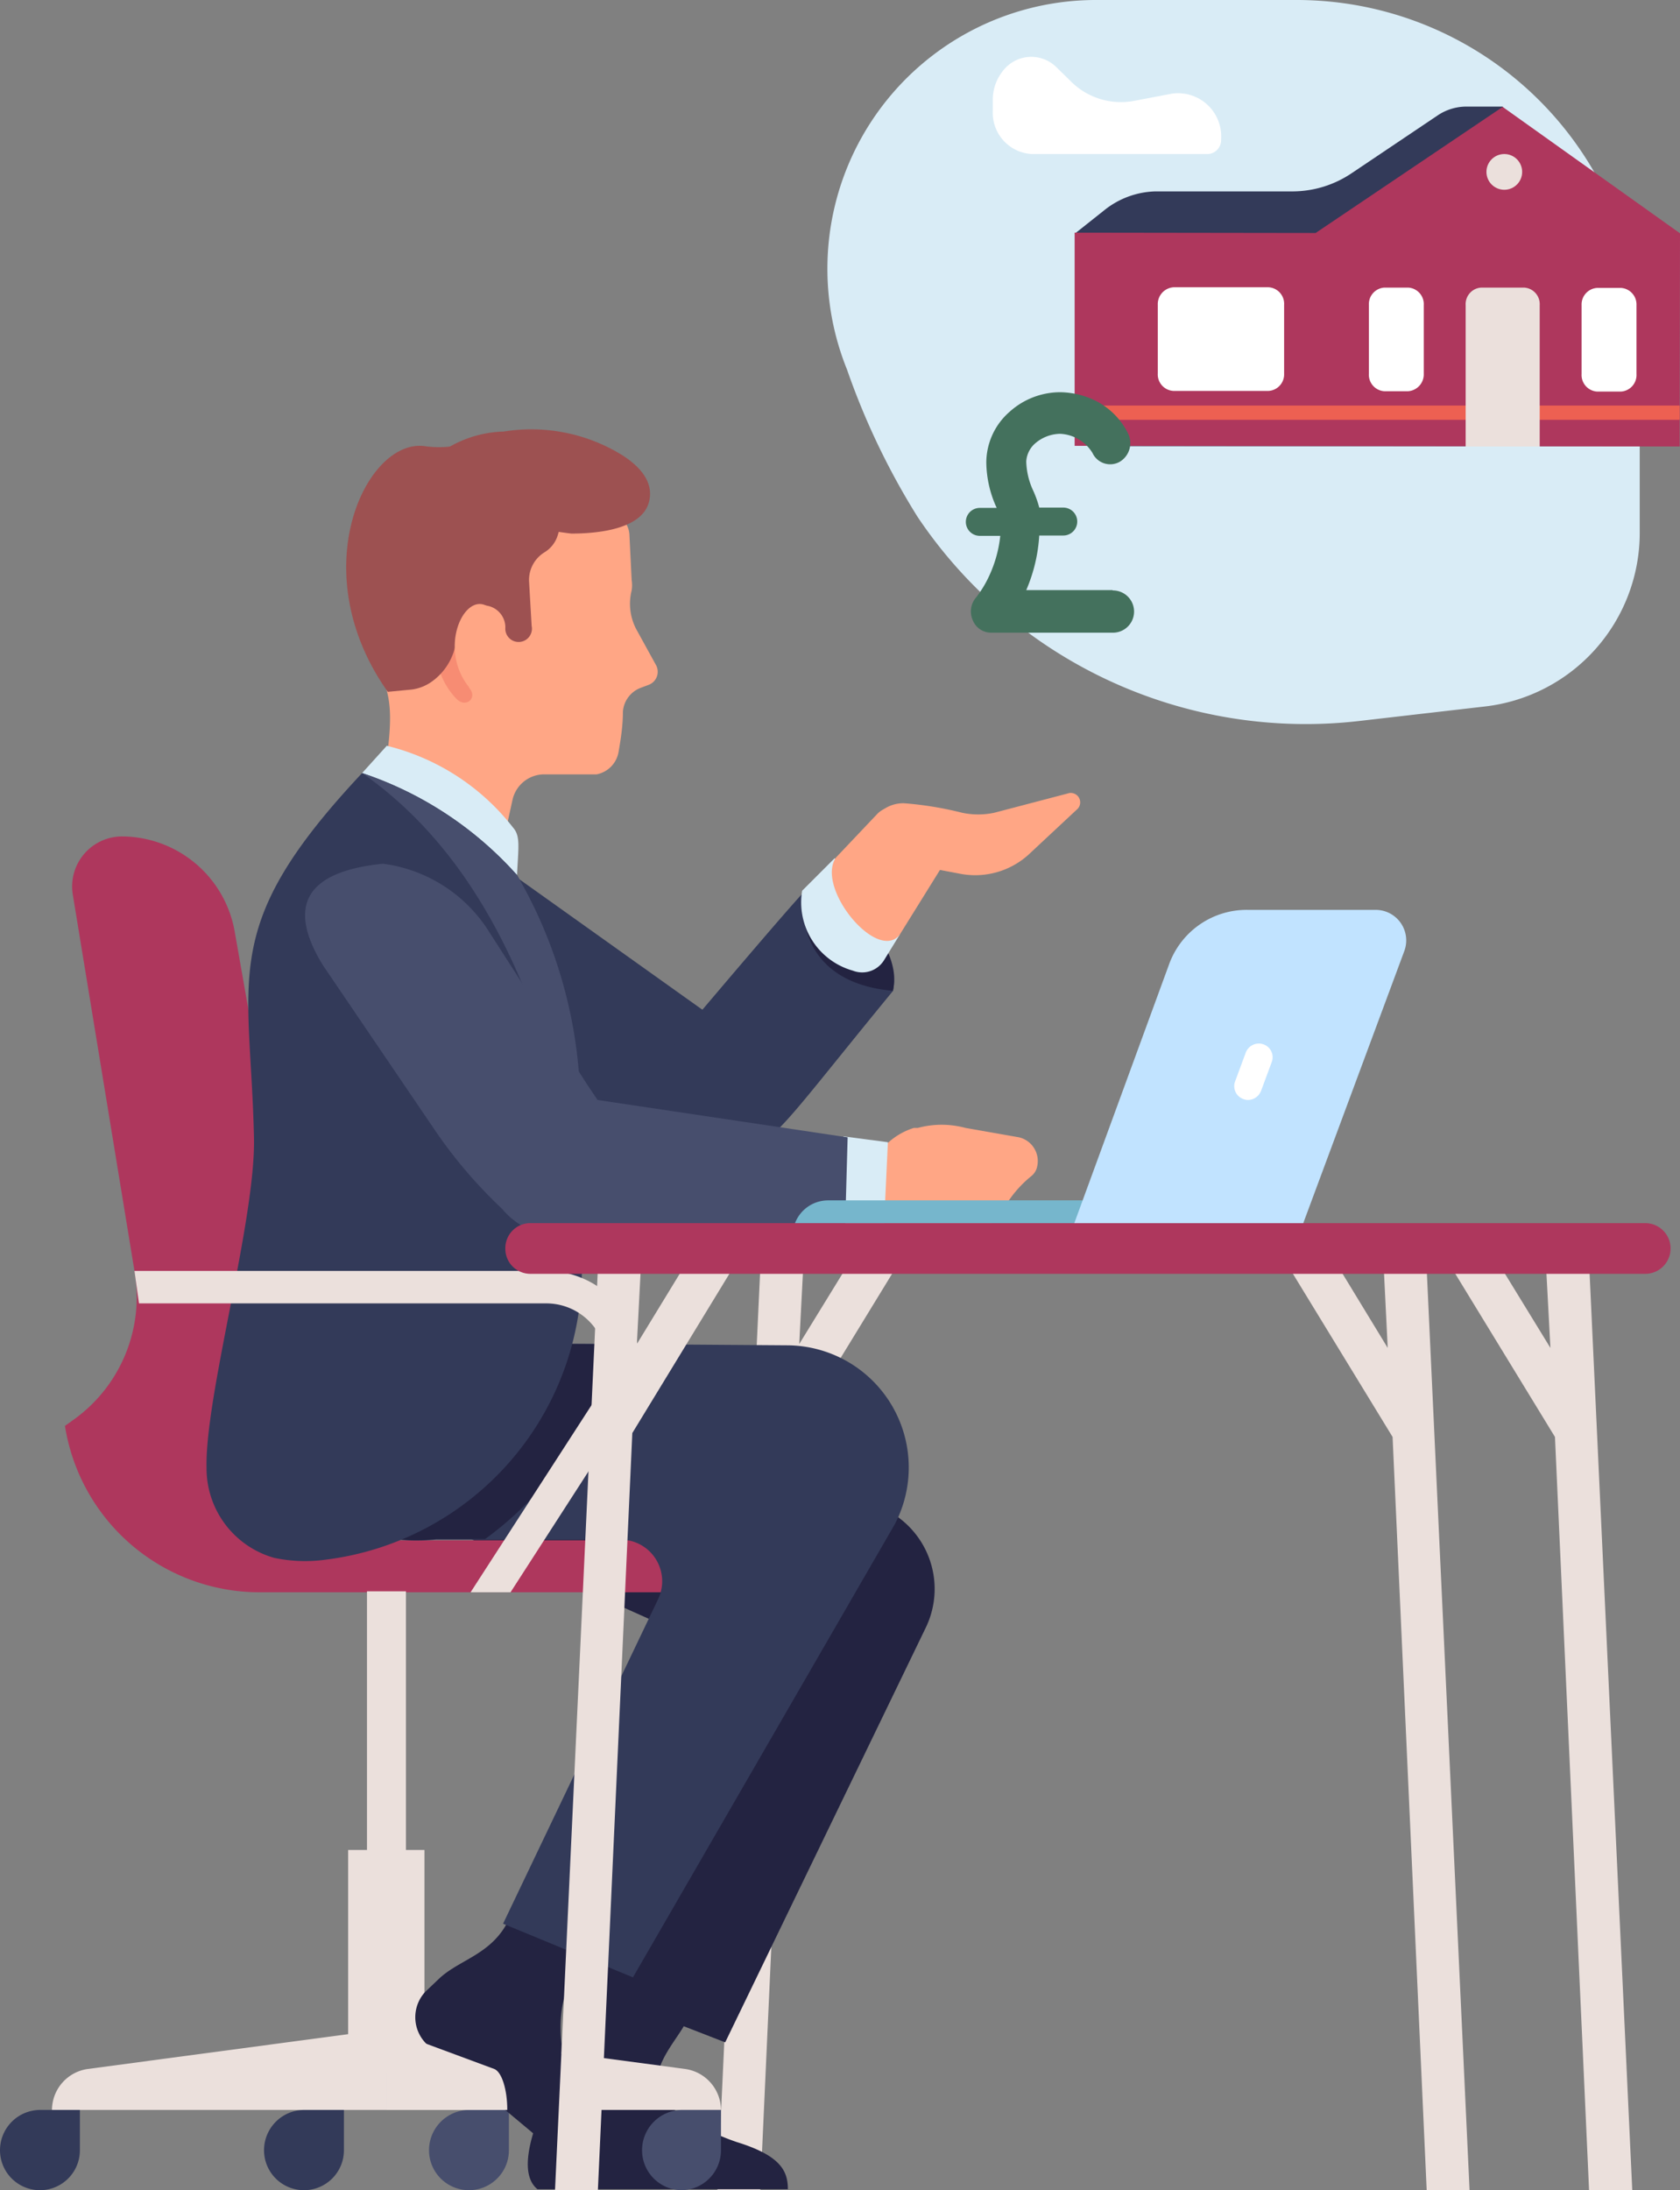 <?xml version="1.0" encoding="UTF-8"?> <svg xmlns="http://www.w3.org/2000/svg" viewBox="0 0 51.73 67.4"><rect x="0" y="0" width="51.73" height="67.4" fill="#808080" stroke="none"/> <defs> <style>.cls-1{fill:#333a59;}.cls-2{fill:#232341;}.cls-3{fill:#d9ecf6;}.cls-4{fill:#ffa685;}.cls-5{fill:#ebe0dc;}.cls-6{fill:#ae375d;}.cls-7{fill:#474e6d;}.cls-8{fill:#f78c73;}.cls-9{fill:#9d5151;}.cls-10{fill:#76b6cc;}.cls-11{fill:#c1e3ff;}.cls-12{fill:#fff;}.cls-13{fill:#ed6052;}.cls-14{fill:#44715d;}</style> </defs> <g id="Capa_2" data-name="Capa 2"> <g id="buying_a_home" data-name="buying a home"> <path class="cls-1" d="M23.21,32.2l-7.58-5.4c-1.24-.55-2.27.76-2.27.76a2.36,2.36,0,0,0,.61,3.2,31.76,31.76,0,0,0,6.24,4.47A2.31,2.31,0,0,0,22.56,35Z"></path> <path class="cls-1" d="M23.38,35.19c.66-.31,1.44-1.44,4.12-4.7.24-1.2-1.35-2.33-2.72-3.07-.5.53-2.33,2.68-3.7,4.3A2.2,2.2,0,0,0,22,35.21,1.81,1.81,0,0,0,23.38,35.19Z"></path> <path class="cls-2" d="M24.76,27.58c-.12.78.11,2.68,2.73,2.91.33-1.2-1.2-3-2.46-3.13A.25.25,0,0,0,24.76,27.58Z"></path> <path class="cls-3" d="M27.22,29.55l.48-.78-2-2.36-1,1a2.18,2.18,0,0,0,1.56,2.46A.79.79,0,0,0,27.22,29.55Z"></path> <path class="cls-4" d="M27.7,28.77l1.76-2.83-1.6-1a.68.68,0,0,0-.85.11l-1.27,1.34C25.11,27.32,27,29.62,27.7,28.77Z"></path> <path class="cls-4" d="M29.57,26.89l-2.69-.51-.09-.31a1.06,1.06,0,0,1,1.06-1.35,10.54,10.54,0,0,1,1.77.29,2.38,2.38,0,0,0,1,0l2.25-.59a.29.29,0,0,1,.28.5l-1.49,1.39A2.45,2.45,0,0,1,29.57,26.89Z"></path> <polygon class="cls-5" points="26.03 39.05 24.61 41.36 24.73 39.05 23.41 39.05 22.09 67.4 23.41 67.4 24.47 44.1 27.56 39.05 26.03 39.05"></polygon> <polygon class="cls-5" points="47.61 39.05 47.74 41.48 46.25 39.05 44.72 39.05 47.88 44.22 48.93 67.4 50.26 67.4 48.94 39.05 47.61 39.05"></polygon> <path class="cls-6" d="M6.87,43.45A4.64,4.64,0,0,0,9,38.74L7.22,28.63a3.54,3.54,0,0,0-3.47-2.89h0a1.54,1.54,0,0,0-1.51,1.78L4.15,39.17a4.64,4.64,0,0,1-1.83,4.48C4,44.14,5.59,44.25,6.87,43.45Z"></path> <path class="cls-2" d="M16.55,65.25a23.81,23.81,0,0,1,1.64-3.16l.64-1.31,2.35,1.29c-.14.62-1.75,1.91-.42,2.85l0,0a7.23,7.23,0,0,0,1.93,1c1.36.42,1.57.9,1.57,1.45H16.55C16.09,67,16.22,66.15,16.55,65.25Z"></path> <path class="cls-2" d="M14.52,47.37l7.34,3.29L18.44,61.34l3.89,1.51,6.18-12.77a2.73,2.73,0,0,0-1.43-3.71l-7.79-3.19a3.81,3.81,0,0,0-4.89,1.89Z"></path> <rect class="cls-5" x="10.72" y="56.93" width="2.35" height="6.89"></rect> <path class="cls-5" d="M11.9,62.44,2.7,63.67a1.28,1.28,0,0,0-1.1,1.26H11.9Z"></path> <path class="cls-5" d="M11.9,64.93H22.2a1.28,1.28,0,0,0-1.1-1.26l-9.2-1.23Z"></path> <path class="cls-1" d="M1.23,67.4h0A1.23,1.23,0,0,1,0,66.17H0a1.24,1.24,0,0,1,1.23-1.24H2.46v1.24A1.23,1.23,0,0,1,1.23,67.4Z"></path> <path class="cls-1" d="M9.36,67.4h0a1.23,1.23,0,0,1-1.23-1.23h0a1.24,1.24,0,0,1,1.23-1.24h1.23v1.24A1.23,1.23,0,0,1,9.36,67.4Z"></path> <path class="cls-7" d="M21,67.4h0a1.23,1.23,0,0,1-1.23-1.23h0A1.24,1.24,0,0,1,21,64.93H22.2v1.24A1.23,1.23,0,0,1,21,67.4Z"></path> <path class="cls-6" d="M2.32,43.65,2,43.88A6.07,6.07,0,0,0,8,49H20.42a.8.8,0,0,0,.8-.8h0a.8.8,0,0,0-.8-.8H11.57a4.77,4.77,0,0,1-4.7-3.92h0Z"></path> <path class="cls-7" d="M14.44,67.4h0a1.23,1.23,0,0,1-1.23-1.23h0a1.24,1.24,0,0,1,1.23-1.24h1.23v1.24A1.23,1.23,0,0,1,14.44,67.4Z"></path> <path class="cls-2" d="M13.52,60.89c.65-.61,1.65-.74,2.17-1.86l.62-1.32L18.68,59c-.13.6-1.65,1.7-1.39,3.89,0,.09,0,.19,0,.29a5.43,5.43,0,0,0,.84,2,6.64,6.64,0,0,1,.34.6.63.63,0,0,1-1,.75l-4.27-3.57a1.15,1.15,0,0,1-.11-1.66Z"></path> <path class="cls-1" d="M24.25,41.4a3.76,3.76,0,0,1,3.3,5.51L19.49,60.85l-4-1.65,4.78-10a1.28,1.28,0,0,0-1.16-1.82l-5.68,0c-3.7.34-5.51-2.4-5.85-6.1Z"></path> <path class="cls-2" d="M16.24,41.36h2.7a10.4,10.4,0,0,1-4,6H13.43a5,5,0,0,1-3.32-.76A7.64,7.64,0,0,0,16.24,41.36Z"></path> <rect class="cls-5" x="11.3" y="48.97" width="1.2" height="8.31"></rect> <path class="cls-5" d="M11.9,64.93h3.72c0-.63-.17-1.17-.4-1.26L11.9,62.44Z"></path> <path class="cls-4" d="M12.05,16.91c-.06-2.36,7.19-2.34,7.33-.47l.07,1.41a1.05,1.05,0,0,1,0,.32,1.68,1.68,0,0,0,.14,1.19l.6,1.09a.43.43,0,0,1-.23.63l-.24.09a.85.85,0,0,0-.54.74c0,.44-.07.86-.13,1.21a.85.85,0,0,1-.68.71l-1.59,0a1,1,0,0,0-1,.79l-.22,1c-.16.76-1.73,3.33-3.48,1.25a2.21,2.21,0,0,1-.46-1.82c.55-2.95.49-3.54,0-4.52-.23-.52.06-.68.55-.63l-.12-1.17Z"></path> <path class="cls-8" d="M14.44,21.16c.29.32-.1.64-.38.35a2.22,2.22,0,0,1-.57-2.06c.31-.92,1.38-1.21,1.75.73Z"></path> <path class="cls-9" d="M16.76,17a1,1,0,0,0-.47.88l.08,1.38a.41.41,0,1,1-.81.06v-.05a.68.68,0,0,0-1.18-.42,1.26,1.26,0,0,0-.33.84A1.82,1.82,0,0,1,13.26,21a1.36,1.36,0,0,1-.59.22l-.73.07c-2.64-3.73-.66-7.81,1.14-7.56a3.16,3.16,0,0,0,1.55-.17l3.08,1.14-.53,1.75a.93.93,0,0,1-.42.55Z"></path> <path class="cls-4" d="M15.39,21.84c-2.93-1.26-.42-5.45.27-1.78Z"></path> <path class="cls-9" d="M12.26,15.65a4.87,4.87,0,0,1,1.21-.08c.49.08,1,.17,1.48.28a14.78,14.78,0,0,0,2.64.57c.78,0,2.2-.12,2.4-1,.14-.6-.3-1.07-.81-1.4a5.33,5.33,0,0,0-3.67-.74A3.55,3.55,0,0,0,12.26,15.65Z"></path> <path class="cls-3" d="M11.15,23.79l.76-.84a7.05,7.05,0,0,1,3.89,2.52c.23.26.16.61.12,1.46Z"></path> <path class="cls-1" d="M17.91,38.72A9,9,0,0,1,10,48a4.6,4.6,0,0,1-1.56-.06,2.86,2.86,0,0,1-2.08-2.75C6.3,43,7.88,37.52,7.82,35c-.11-5-1.12-6.47,3.33-11.21a11.1,11.1,0,0,1,4.77,3.14,14.35,14.35,0,0,1,1.84,9Z"></path> <path class="cls-7" d="M11.15,23.79a11.1,11.1,0,0,1,4.77,3.14,14.35,14.35,0,0,1,1.84,9C16.67,30.55,14.68,26.25,11.15,23.79Z"></path> <path class="cls-5" d="M15.72,49l3.51-5.44a2.88,2.88,0,0,0-2.42-4.45H4.14l.14,1H16.81A1.86,1.86,0,0,1,18.37,43l-3.88,6Z"></path> <polygon class="cls-5" points="21.02 39.05 19.61 41.36 19.73 39.05 18.41 39.05 17.09 67.4 18.41 67.4 19.47 44.1 22.55 39.05 21.02 39.05"></polygon> <polygon class="cls-5" points="42.61 39.05 42.73 41.48 41.25 39.05 39.72 39.05 42.88 44.22 43.93 67.4 45.25 67.4 43.93 39.05 42.61 39.05"></polygon> <path class="cls-4" d="M28.14,34.71l.12,0a2.82,2.82,0,0,1,1.47,0l1.65.29a.75.75,0,0,1,.56.88h0a.51.51,0,0,1-.18.31,3.48,3.48,0,0,0-.85,1,1.32,1.32,0,0,1-.95.71,4.07,4.07,0,0,1-1.57,0l-1.58-.28-.1-.46A2.1,2.1,0,0,1,28.14,34.71Z"></path> <polygon class="cls-3" points="25.82 37.7 27.22 37.71 27.34 35.15 25.97 34.97 25.82 37.7"></polygon> <path class="cls-7" d="M9.94,29.7l3.52,5.18a14.63,14.63,0,0,0,2,2.32,2.32,2.32,0,0,0,1.81.84l8.25,1A.44.44,0,0,0,26,38.6L26.1,35l-7.7-1.15-.33-.49L15,28.58a4.55,4.55,0,0,0-3.21-2Q8.25,26.94,9.94,29.7Z"></path> <path class="cls-6" d="M50.66,39.2H16.33a.77.77,0,0,1-.77-.78h0a.77.77,0,0,1,.77-.78H50.66a.78.78,0,0,1,.78.78h0A.78.78,0,0,1,50.66,39.2Z"></path> <path class="cls-10" d="M24.48,37.64a1.09,1.09,0,0,1,1-.7H40.13v.7Z"></path> <path class="cls-11" d="M33.08,37.64h7.05l3.11-8.37A.94.94,0,0,0,42.36,28H38.43A2.54,2.54,0,0,0,36,29.67Z"></path> <path class="cls-12" d="M38.43,33.85a.44.44,0,0,0,.4-.28l.33-.89a.42.42,0,0,0-.25-.54.43.43,0,0,0-.55.25l-.33.89a.42.42,0,0,0,.25.54A.4.4,0,0,0,38.43,33.85Z"></path> <path class="cls-3" d="M33.76,0h6.16A10.57,10.57,0,0,1,50.49,11v5.39a5.38,5.38,0,0,1-4.76,5.35l-3.9.45a14.39,14.39,0,0,1-13.58-6.29h0a22.43,22.43,0,0,1-2.17-4.53A8.27,8.27,0,0,1,33.76,0Z"></path> <path class="cls-12" d="M30.86,2.21a1.1,1.1,0,0,1,1.69-.12l.39.38a2.18,2.18,0,0,0,2,.63l1.16-.22a1.33,1.33,0,0,1,1.5,1.41.43.43,0,0,1-.4.45H31.77a1.27,1.27,0,0,1-1.2-1.33V3.08A1.4,1.4,0,0,1,30.86,2.21Z"></path> <path class="cls-1" d="M35.57,5.89h4.24a3.27,3.27,0,0,0,1.81-.56l2.65-1.78a1.59,1.59,0,0,1,.87-.27h1.13l4.38,10.45-17,0-.53-6.56.87-.69A2.62,2.62,0,0,1,35.57,5.89Z"></path> <polygon class="cls-6" points="40.51 7.17 46.27 3.29 51.73 7.18 51.72 13.74 33.09 13.72 33.09 7.16 40.51 7.17"></polygon> <rect class="cls-13" x="33.09" y="12.49" width="18.64" height="0.44" transform="translate(84.81 25.41) rotate(-180)"></rect> <path class="cls-5" d="M45.61,8.85h1.32a.51.51,0,0,1,.48.54v4.35H45.13V9.39A.51.51,0,0,1,45.61,8.85Z"></path> <path class="cls-12" d="M49.18,8.86h.73a.51.51,0,0,1,.48.53v2.12a.51.51,0,0,1-.48.54h-.73a.51.51,0,0,1-.48-.54V9.39A.51.51,0,0,1,49.18,8.86Z"></path> <path class="cls-12" d="M42.63,8.85h.73a.51.51,0,0,1,.48.54V11.5a.52.52,0,0,1-.49.54h-.72a.51.51,0,0,1-.48-.54V9.38A.51.51,0,0,1,42.63,8.85Z"></path> <path class="cls-12" d="M36.14,8.84h2.92a.51.51,0,0,1,.48.54V11.5a.51.51,0,0,1-.48.53H36.13a.51.51,0,0,1-.48-.54V9.38A.52.52,0,0,1,36.14,8.84Z"></path> <circle class="cls-5" cx="46.32" cy="5.29" r="0.55"></circle> <path class="cls-14" d="M34.25,18.16H31.6A5,5,0,0,0,32,16.48h.74a.43.43,0,0,0,0-.86H32a3.27,3.27,0,0,0-.19-.53,2.24,2.24,0,0,1-.21-.89.8.8,0,0,1,.28-.56,1.2,1.2,0,0,1,.76-.29,1.23,1.23,0,0,1,1,.59.6.6,0,0,0,.84.27.67.67,0,0,0,.25-.88,2.24,2.24,0,0,0-1-1,2.55,2.55,0,0,0-1.08-.26,2.33,2.33,0,0,0-1.56.6,2.08,2.08,0,0,0-.72,1.55,3.41,3.41,0,0,0,.32,1.41h-.52a.43.43,0,0,0,0,.86h.63a3.88,3.88,0,0,1-.35,1.25,3.32,3.32,0,0,1-.39.64.66.66,0,0,0-.11.7.61.61,0,0,0,.57.39h3.75a.65.65,0,0,0,0-1.3Z"></path> </g> </g> </svg> 
